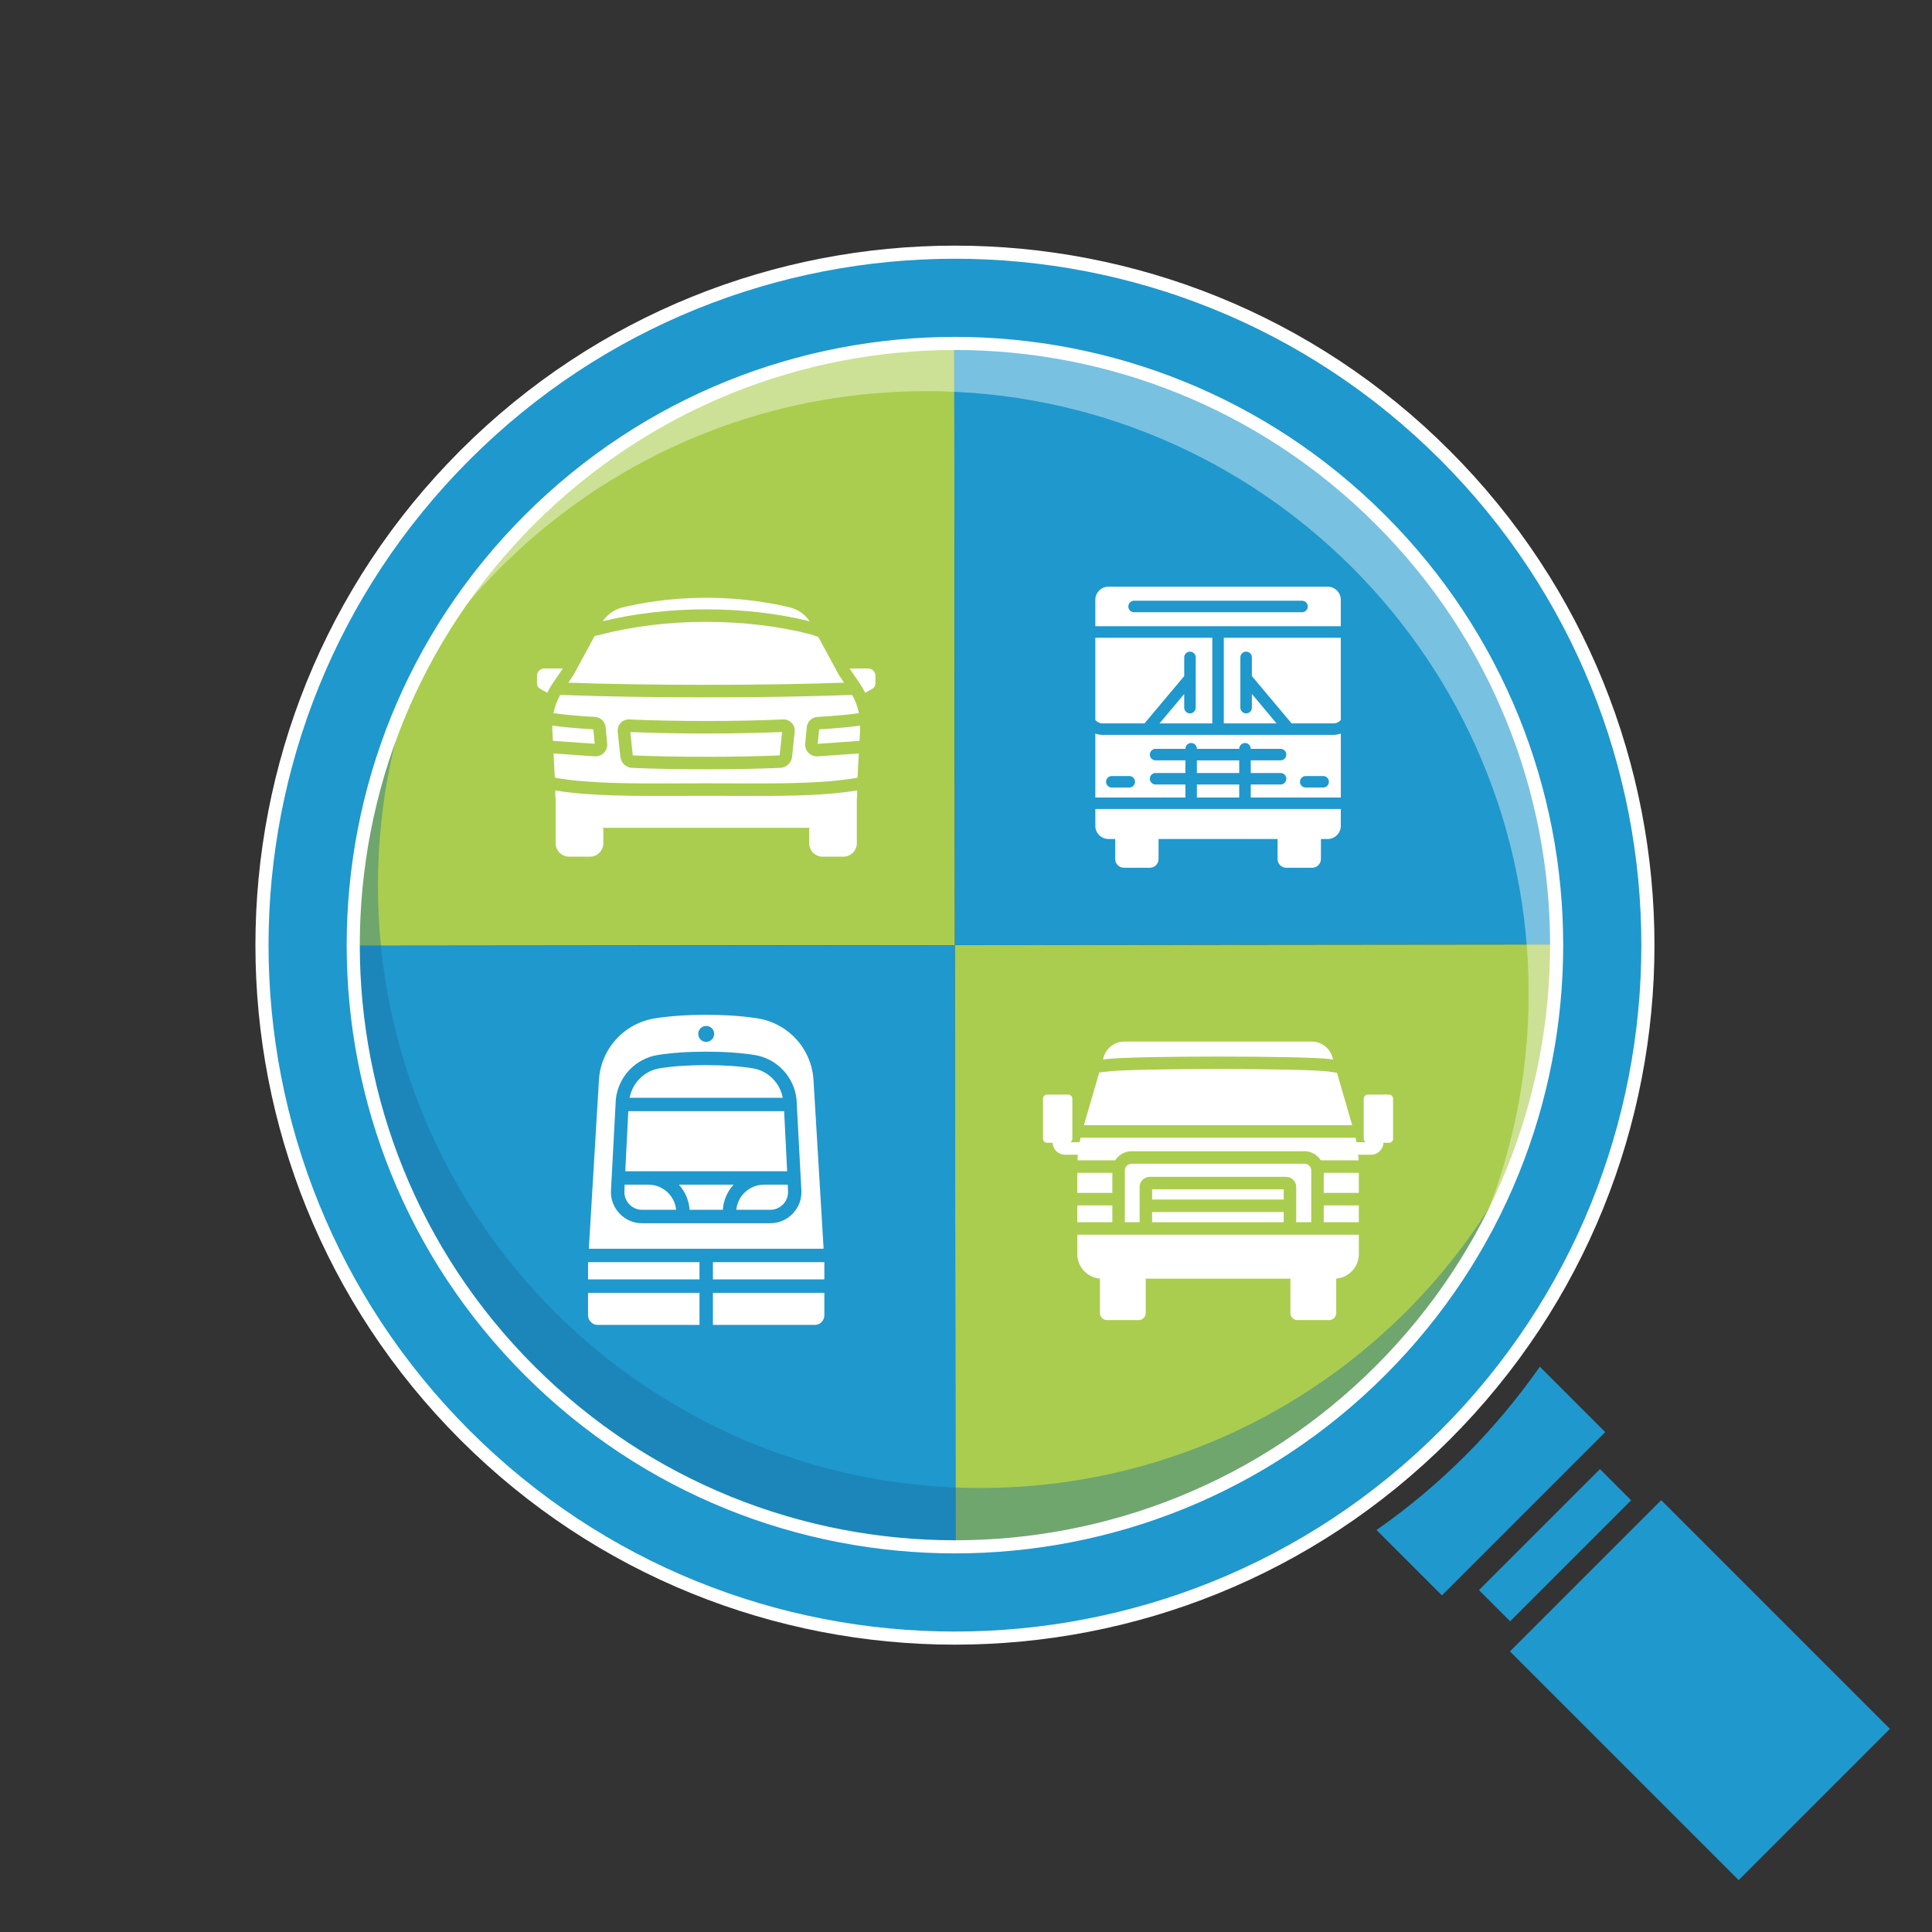 <?xml version="1.0" encoding="UTF-8"?>
<svg id="Layer_1" data-name="Layer 1" xmlns="http://www.w3.org/2000/svg" viewBox="0 0 1080 1080">
  <rect x="0" y="0" width="1080" height="1080" fill="#333333" stroke="none"/>
  <defs>
    <style>
      .cls-1 {
        stroke: #fff;
        stroke-miterlimit: 10;
        stroke-width: 7.33px;
      }

      .cls-1, .cls-2 {
        fill: #1f98cd;
      }

      .cls-3 {
        fill: #fff;
      }

      .cls-4 {
        opacity: .4;
      }

      .cls-5 {
        fill: #aacd4f;
      }

      .cls-6 {
        fill: #166c9d;
      }
    </style>
  </defs>
  <path class="cls-5" d="M533.44,180.19c-192.11.21-347.78,155.99-347.78,348.14,0,.13.01.25.01.38l348.14-.38-.38-348.14Z"/>
  <path class="cls-2" d="M881.96,527.96c-.21-192.11-155.99-347.78-348.14-347.78-.13,0-.25,0-.38,0l.38,348.14,348.14-.38Z"/>
  <path class="cls-2" d="M185.67,528.72c.21,192.1,155.99,347.78,348.14,347.78.13,0,.25,0,.38,0l-.38-348.14-348.14.38Z"/>
  <path class="cls-5" d="M533.81,528.34l.38,348.14c192.11-.21,347.77-155.99,347.77-348.14,0-.13,0-.25,0-.38l-348.14.38Z"/>
  <g id="Bus_white" data-name="Bus white">
    <g>
      <path class="cls-3" d="M616.43,404.38h23.36l22.19-26.45v-10.44c0-1.78,1.44-3.22,3.22-3.22s3.22,1.44,3.22,3.22v28.08c0,1.78-1.44,3.22-3.22,3.22s-3.22-1.44-3.22-3.22v-7.63l-13.79,16.44h29.49v-47.86h-65.39v45.96c1.01,1.17,2.49,1.91,4.15,1.91Z"/>
      <path class="cls-3" d="M742.16,327.96h-122.52c-4.05,0-7.35,3.3-7.35,7.35v14.76h137.22v-14.76c0-4.05-3.3-7.35-7.35-7.35ZM727.84,342.24h-93.88c-1.78,0-3.22-1.44-3.22-3.22s1.44-3.22,3.22-3.22h93.88c1.78,0,3.22,1.44,3.22,3.22s-1.44,3.22-3.22,3.22Z"/>
      <rect class="cls-3" x="669.06" y="438.55" width="23.66" height="7.28"/>
      <path class="cls-3" d="M684.11,404.38h29.49l-13.79-16.44v7.63c0,1.78-1.44,3.22-3.22,3.22s-3.22-1.44-3.22-3.22v-28.08c0-1.78,1.44-3.22,3.22-3.22s3.22,1.44,3.22,3.22v10.44l22.19,26.45h23.36c1.66,0,3.14-.74,4.15-1.91v-45.96h-65.39v47.86Z"/>
      <rect class="cls-3" x="669.06" y="425.06" width="23.66" height="7.06"/>
      <path class="cls-3" d="M680.9,410.81h-64.46c-1.46,0-2.85-.26-4.15-.75v35.76h50.35v-7.28h-16.66c-1.78,0-3.22-1.44-3.22-3.22s1.44-3.22,3.22-3.22h16.66v-7.06h-16.66c-1.78,0-3.22-1.44-3.22-3.22s1.44-3.22,3.22-3.22h16.66v-.04c0-1.78,1.44-3.22,3.22-3.22s3.22,1.44,3.22,3.22v.04h23.66v-.04c0-1.78,1.44-3.22,3.22-3.22s3.22,1.44,3.22,3.22v.04h16.66c1.78,0,3.22,1.44,3.22,3.22s-1.44,3.22-3.22,3.22h-16.66v7.06h16.66c1.78,0,3.22,1.44,3.22,3.22s-1.44,3.22-3.22,3.22h-16.66v7.28h50.35v-35.77c-1.29.48-2.69.75-4.15.75h-64.46ZM631.26,440.24h-9.74c-1.78,0-3.22-1.44-3.22-3.22s1.44-3.22,3.22-3.22h9.74c1.78,0,3.22,1.44,3.22,3.22s-1.44,3.22-3.22,3.22ZM739.65,440.24h-9.74c-1.78,0-3.22-1.44-3.22-3.22s1.44-3.22,3.22-3.22h9.74c1.78,0,3.22,1.44,3.22,3.22s-1.44,3.22-3.22,3.22Z"/>
      <path class="cls-3" d="M612.29,461.66c0,4.05,3.3,7.35,7.35,7.35h3.77v11.22c0,2.68,2.18,4.85,4.85,4.85h14.53c2.67,0,4.85-2.18,4.85-4.85v-11.22h66.53v11.22c0,2.68,2.18,4.85,4.85,4.85h14.53c2.67,0,4.85-2.18,4.85-4.85v-11.22h3.77c4.05,0,7.35-3.3,7.35-7.35v-9.4h-137.22v9.4Z"/>
    </g>
  </g>
  <g id="Light_Rail_white" data-name="Light Rail white">
    <g>
      <path class="cls-3" d="M385.47,676.29h18.61c.34-5.4,2.55-10.29,5.99-14.05h-30.58c3.44,3.76,5.64,8.66,5.99,14.05Z"/>
      <path class="cls-3" d="M362.49,662.24h-13.32l-.13,3.75c-.1,2.72.89,5.3,2.78,7.26.24.24.48.48.74.69,1.79,1.52,4.03,2.35,6.42,2.35h18.97c-.75-7.87-7.4-14.05-15.46-14.05Z"/>
      <rect class="cls-3" x="398.53" y="705.56" width="62.29" height="9.63"/>
      <rect class="cls-3" x="328.73" y="705.56" width="62.29" height="9.63"/>
      <path class="cls-3" d="M460.34,697.03l-5.59-93.31c-.5-8.41-3.9-16.47-9.55-22.71-5.66-6.24-13.35-10.41-21.67-11.73-8.3-1.32-17.98-1.99-28.75-1.99s-20.45.67-28.75,1.99c-8.32,1.32-16.01,5.48-21.67,11.73-5.65,6.24-9.05,14.31-9.55,22.71l-5.59,93.31c-.02.34-.02.68-.01,1.03h131.15c0-.34,0-.68-.01-1.03ZM394.77,573.5c2.46,0,4.46,2,4.46,4.46s-2,4.46-4.46,4.46-4.46-2-4.46-4.46,2-4.46,4.46-4.46ZM358.97,683.8h0c-4.18,0-8.12-1.45-11.26-4.12-.45-.38-.88-.79-1.3-1.22-3.32-3.44-5.05-7.96-4.88-12.74l2.72-51.12s0-.05,0-.07c1.35-12.6,10.96-22.78,23.37-24.77,7.78-1.24,16.91-1.87,27.14-1.87s19.36.63,27.14,1.87c12.41,1.98,22.02,12.17,23.37,24.77,0,.02,0,.05,0,.07l2.72,51.12c.17,4.78-1.56,9.3-4.88,12.74-1.45,1.5-3.12,2.71-4.94,3.6-2.34,1.14-4.93,1.74-7.62,1.74h-71.6Z"/>
      <path class="cls-3" d="M427.06,662.24c-8.06,0-14.71,6.18-15.46,14.05h18.97c1.7,0,3.33-.42,4.78-1.22.87-.48,1.67-1.09,2.38-1.82,1.89-1.96,2.88-4.54,2.78-7.26l-.13-3.75h-13.32Z"/>
      <path class="cls-3" d="M398.53,740.63h56.93c2.95,0,5.36-2.4,5.36-5.36v-12.57h-62.29v17.93Z"/>
      <path class="cls-3" d="M420.73,597.18c-7.39-1.18-16.12-1.78-25.96-1.78s-18.57.6-25.96,1.78c-8.52,1.36-15.24,8.03-16.85,16.49h85.61c-1.61-8.46-8.32-15.13-16.84-16.49Z"/>
      <polygon class="cls-3" points="440.02 654.74 438.33 621.17 351.22 621.17 349.53 654.74 440.02 654.74"/>
      <path class="cls-3" d="M328.73,735.27c0,2.95,2.4,5.36,5.36,5.36h56.93v-17.93h-62.29v12.57Z"/>
    </g>
  </g>
  <g id="Car_white" data-name="Car white">
    <g>
      <path class="cls-3" d="M314.51,373.88l.11-.2h-10.39c-2.23,0-4.04,1.81-4.04,4.04v4.45c0,1.12.6,2.16,1.58,2.73l4.14,2.38c.9-1.85,1.94-3.64,3.11-5.37l5.49-8.04Z"/>
      <path class="cls-3" d="M485.33,373.69h-10.39l.11.2,5.49,8.04c1.18,1.72,2.21,3.51,3.11,5.37l4.14-2.38c.97-.56,1.58-1.6,1.58-2.73v-4.45c0-2.23-1.81-4.04-4.04-4.04Z"/>
      <path class="cls-3" d="M409.09,444.9c-4.7-.02-9.47-.04-14.31-.04s-9.62.02-14.31.04c-26.19.1-50.94.19-70.06-3.05v2.19c0,.92.07,1.83.2,2.72v24.59c0,4.16,3.37,7.54,7.54,7.54h11.57c4.16,0,7.54-3.37,7.54-7.54v-8.13l-.61-.47h116.28l-.61.47v8.13c0,4.16,3.37,7.54,7.54,7.54h11.57c4.16,0,7.54-3.37,7.54-7.54v-24.59c.13-.89.2-1.79.2-2.72v-2.19c-15.89,2.69-35.65,3.09-56.9,3.09-4.33,0-8.73-.02-13.16-.03Z"/>
      <path class="cls-3" d="M331.66,407.7c-9.65-.57-17.35-1.27-22.92-2.09v2.02l.35,6.51,23.37,1.64-.79-8.09Z"/>
      <path class="cls-3" d="M452.57,347.26c-2.53-3.81-6.39-6.56-10.86-7.66-9.21-2.28-25.79-5.44-46.93-5.44s-37.73,3.16-46.93,5.44c-4.47,1.11-8.34,3.86-10.86,7.66,17.79-4.35,37.69-6.64,57.8-6.64s40,2.29,57.8,6.64Z"/>
      <path class="cls-3" d="M471.86,381.61l-2.79-4.08-11.65-21.49-3.51-1.24c-18-4.71-38.44-7.19-59.14-7.19s-41.24,2.5-59.27,7.23c-.06.02-.11.03-.17.04l-2.9.61-11.95,22.04-2.79,4.08c20.77.78,48.02,1.21,77.09,1.21s56.32-.43,77.09-1.21Z"/>
      <path class="cls-3" d="M457.1,415.79l23.37-1.64.35-6.51v-2.02c-5.57.81-13.28,1.52-22.92,2.09l-.79,8.09Z"/>
      <path class="cls-3" d="M352.36,409.19l1.36,13.08c24.57,1.05,57.54,1.05,82.11,0l1.36-13.08c-25.51,1.13-59.32,1.13-84.83,0Z"/>
      <path class="cls-3" d="M456.66,422.81c-1.88,0-3.68-.81-4.93-2.21-1.24-1.4-1.83-3.26-1.62-5.11l.88-9s0-.05,0-.07c.37-3.1,2.9-5.48,6.01-5.66,9.73-.57,17.43-1.26,22.9-2.07l.23-.04c-.71-3.54-1.97-6.96-3.74-10.13h-2.14c-21.1.83-49.33,1.3-79.49,1.3s-58.38-.46-79.49-1.3h-2.14c-1.77,3.17-3.03,6.58-3.74,10.13l.23.04c5.47.81,13.17,1.5,22.9,2.07,3.11.18,5.64,2.56,6.01,5.66,0,.02,0,.05,0,.07l.88,9c.21,1.86-.38,3.72-1.62,5.11-1.25,1.41-3.05,2.21-4.93,2.21-.08,0-.16,0-.25,0l-23.19-1.63.72,13.49.91.22c18.59,3.22,43.25,3.13,69.36,3.03,4.7-.02,9.49-.04,14.34-.04s9.63.02,14.34.04c26.16.1,50.87.19,69.47-3.05.02,0,.04,0,.05,0l.74-.12.72-13.56-23.19,1.63c-.08,0-.16,0-.25,0ZM444.23,409.06l-1.45,13.99c-.35,3.39-3.18,6.05-6.59,6.2-12.39.53-26.9.79-41.41.79s-29.03-.26-41.41-.79c-3.4-.15-6.23-2.81-6.59-6.2l-1.46-13.99c-.21-1.8.38-3.59,1.61-4.92,1.24-1.34,3-2.06,4.82-1.97,25.33,1.16,60.71,1.16,86.04,0,1.82-.09,3.58.64,4.82,1.98,1.23,1.33,1.82,3.12,1.61,4.92Z"/>
    </g>
  </g>
  <g id="Van_white" data-name="Van white">
    <g>
      <path class="cls-3" d="M776.49,611.89h-11.91c-1.24,0-2.25,1.01-2.25,2.25v22.42c0,.84.46,1.56,1.14,1.94h-5.07s-.08,0-.11,0c-.16-.85-.33-1.69-.53-2.54h-153.73c-.19.84-.36,1.69-.53,2.54-.04,0-.07,0-.11,0l-5.11.02c.69-.38,1.17-1.11,1.17-1.96v-22.42c0-1.24-1.01-2.25-2.25-2.25h-11.91c-1.24,0-2.25,1.01-2.25,2.25v22.42c0,1.24,1.01,2.25,2.25,2.25h3.12c.15,3.71,3.2,6.68,6.95,6.68h7.16c-.09,1.05-.17,2.09-.22,3.14h21.13c1.9-3.04,5.27-5.08,9.11-5.08h96.69c3.84,0,7.21,2.04,9.11,5.08h21.13c-.05-1.05-.12-2.1-.22-3.14h7.16c3.75,0,6.8-2.97,6.95-6.68h3.12c1.24,0,2.25-1.01,2.25-2.25v-22.42c0-1.24-1.01-2.25-2.25-2.25Z"/>
      <rect class="cls-3" x="602.22" y="673.83" width="19.59" height="9.4"/>
      <rect class="cls-3" x="602.22" y="655.62" width="19.59" height="11.22"/>
      <path class="cls-3" d="M743.89,592.1l1.33.2-.41-1.42c-1.48-5.09-6.21-8.64-11.51-8.64h-104.82c-5.3,0-10.03,3.55-11.51,8.64l-.4,1.37,1.37-.16c13.75-1.95,112.41-1.95,125.93,0Z"/>
      <rect class="cls-3" x="739.99" y="655.62" width="19.59" height="11.22"/>
      <rect class="cls-3" x="739.99" y="673.83" width="19.59" height="9.4"/>
      <path class="cls-3" d="M733,683.23v-28.93c0-2.07-1.69-3.76-3.76-3.76h-96.69c-2.07,0-3.76,1.69-3.76,3.76v28.93h8.26v-19.69c0-3.14,2.56-5.7,5.7-5.7h76.14c3.14,0,5.7,2.56,5.7,5.7v19.69h8.42Z"/>
      <rect class="cls-3" x="644.04" y="664.83" width="73.56" height="5.71"/>
      <path class="cls-3" d="M747.37,599.69l-4.49-.67c-13.31-1.92-110.65-1.92-123.97,0-.03,0-.07,0-.1.01l-4.33.49-8.55,29.46h149.95l-8.5-29.29Z"/>
      <path class="cls-3" d="M602.22,701.01c0,7.22,5.58,13.16,12.65,13.74v19.23c0,2.19,1.78,3.97,3.97,3.97h17.67c2.19,0,3.97-1.78,3.97-3.97v-19.18h80.86v19.18c0,2.19,1.78,3.97,3.97,3.97h17.67c2.19,0,3.97-1.78,3.97-3.97v-19.23c7.07-.58,12.65-6.52,12.65-13.74v-10.79h-157.36v10.79Z"/>
      <rect class="cls-3" x="644.04" y="677.53" width="73.56" height="5.71"/>
    </g>
  </g>
  <g class="cls-4">
    <path class="cls-6" d="M548.01,831.8c-185.97,0-336.73-150.76-336.73-336.74,0-47.76,10.01-93.17,27.94-134.33-27.69,48.91-43.57,105.39-43.57,165.6,0,185.97,150.76,336.73,336.74,336.73,138.21,0,256.91-83.3,308.8-202.4-57.83,102.15-167.41,171.13-293.17,171.13Z"/>
  </g>
  <g class="cls-4">
    <path class="cls-3" d="M517.8,218.65c185.97,0,336.73,150.76,336.73,336.74,0,47.76-10.01,93.17-27.94,134.33,27.69-48.91,43.57-105.39,43.57-165.6,0-185.97-150.76-336.73-336.74-336.73-138.21,0-256.91,83.3-308.8,202.4,57.83-102.15,167.41-171.13,293.17-171.13Z"/>
  </g>
  <g>
    <path class="cls-1" d="M807.73,254.43c-151.28-151.28-396.55-151.27-547.82,0-151.28,151.28-151.28,396.54,0,547.82,151.28,151.28,396.54,151.28,547.82,0,151.28-151.28,151.28-396.55,0-547.82ZM295.98,766.18c-131.36-131.36-131.36-344.32,0-475.68,131.35-131.35,344.32-131.36,475.68,0,131.36,131.36,131.35,344.33,0,475.68-131.35,131.35-344.32,131.35-475.68,0Z"/>
    <path class="cls-2" d="M860.77,764c-25.08,35.79-55.51,66.22-91.29,91.3l36.56,36.56,91.3-91.3-36.56-36.57Z"/>
    <rect class="cls-2" x="821.45" y="851.48" width="95.65" height="24.64" transform="translate(-356.19 867.64) rotate(-45)"/>
    <rect class="cls-2" x="890.49" y="854.39" width="119.56" height="180.81" transform="translate(-389.74 948.67) rotate(-45)"/>
  </g>
</svg>